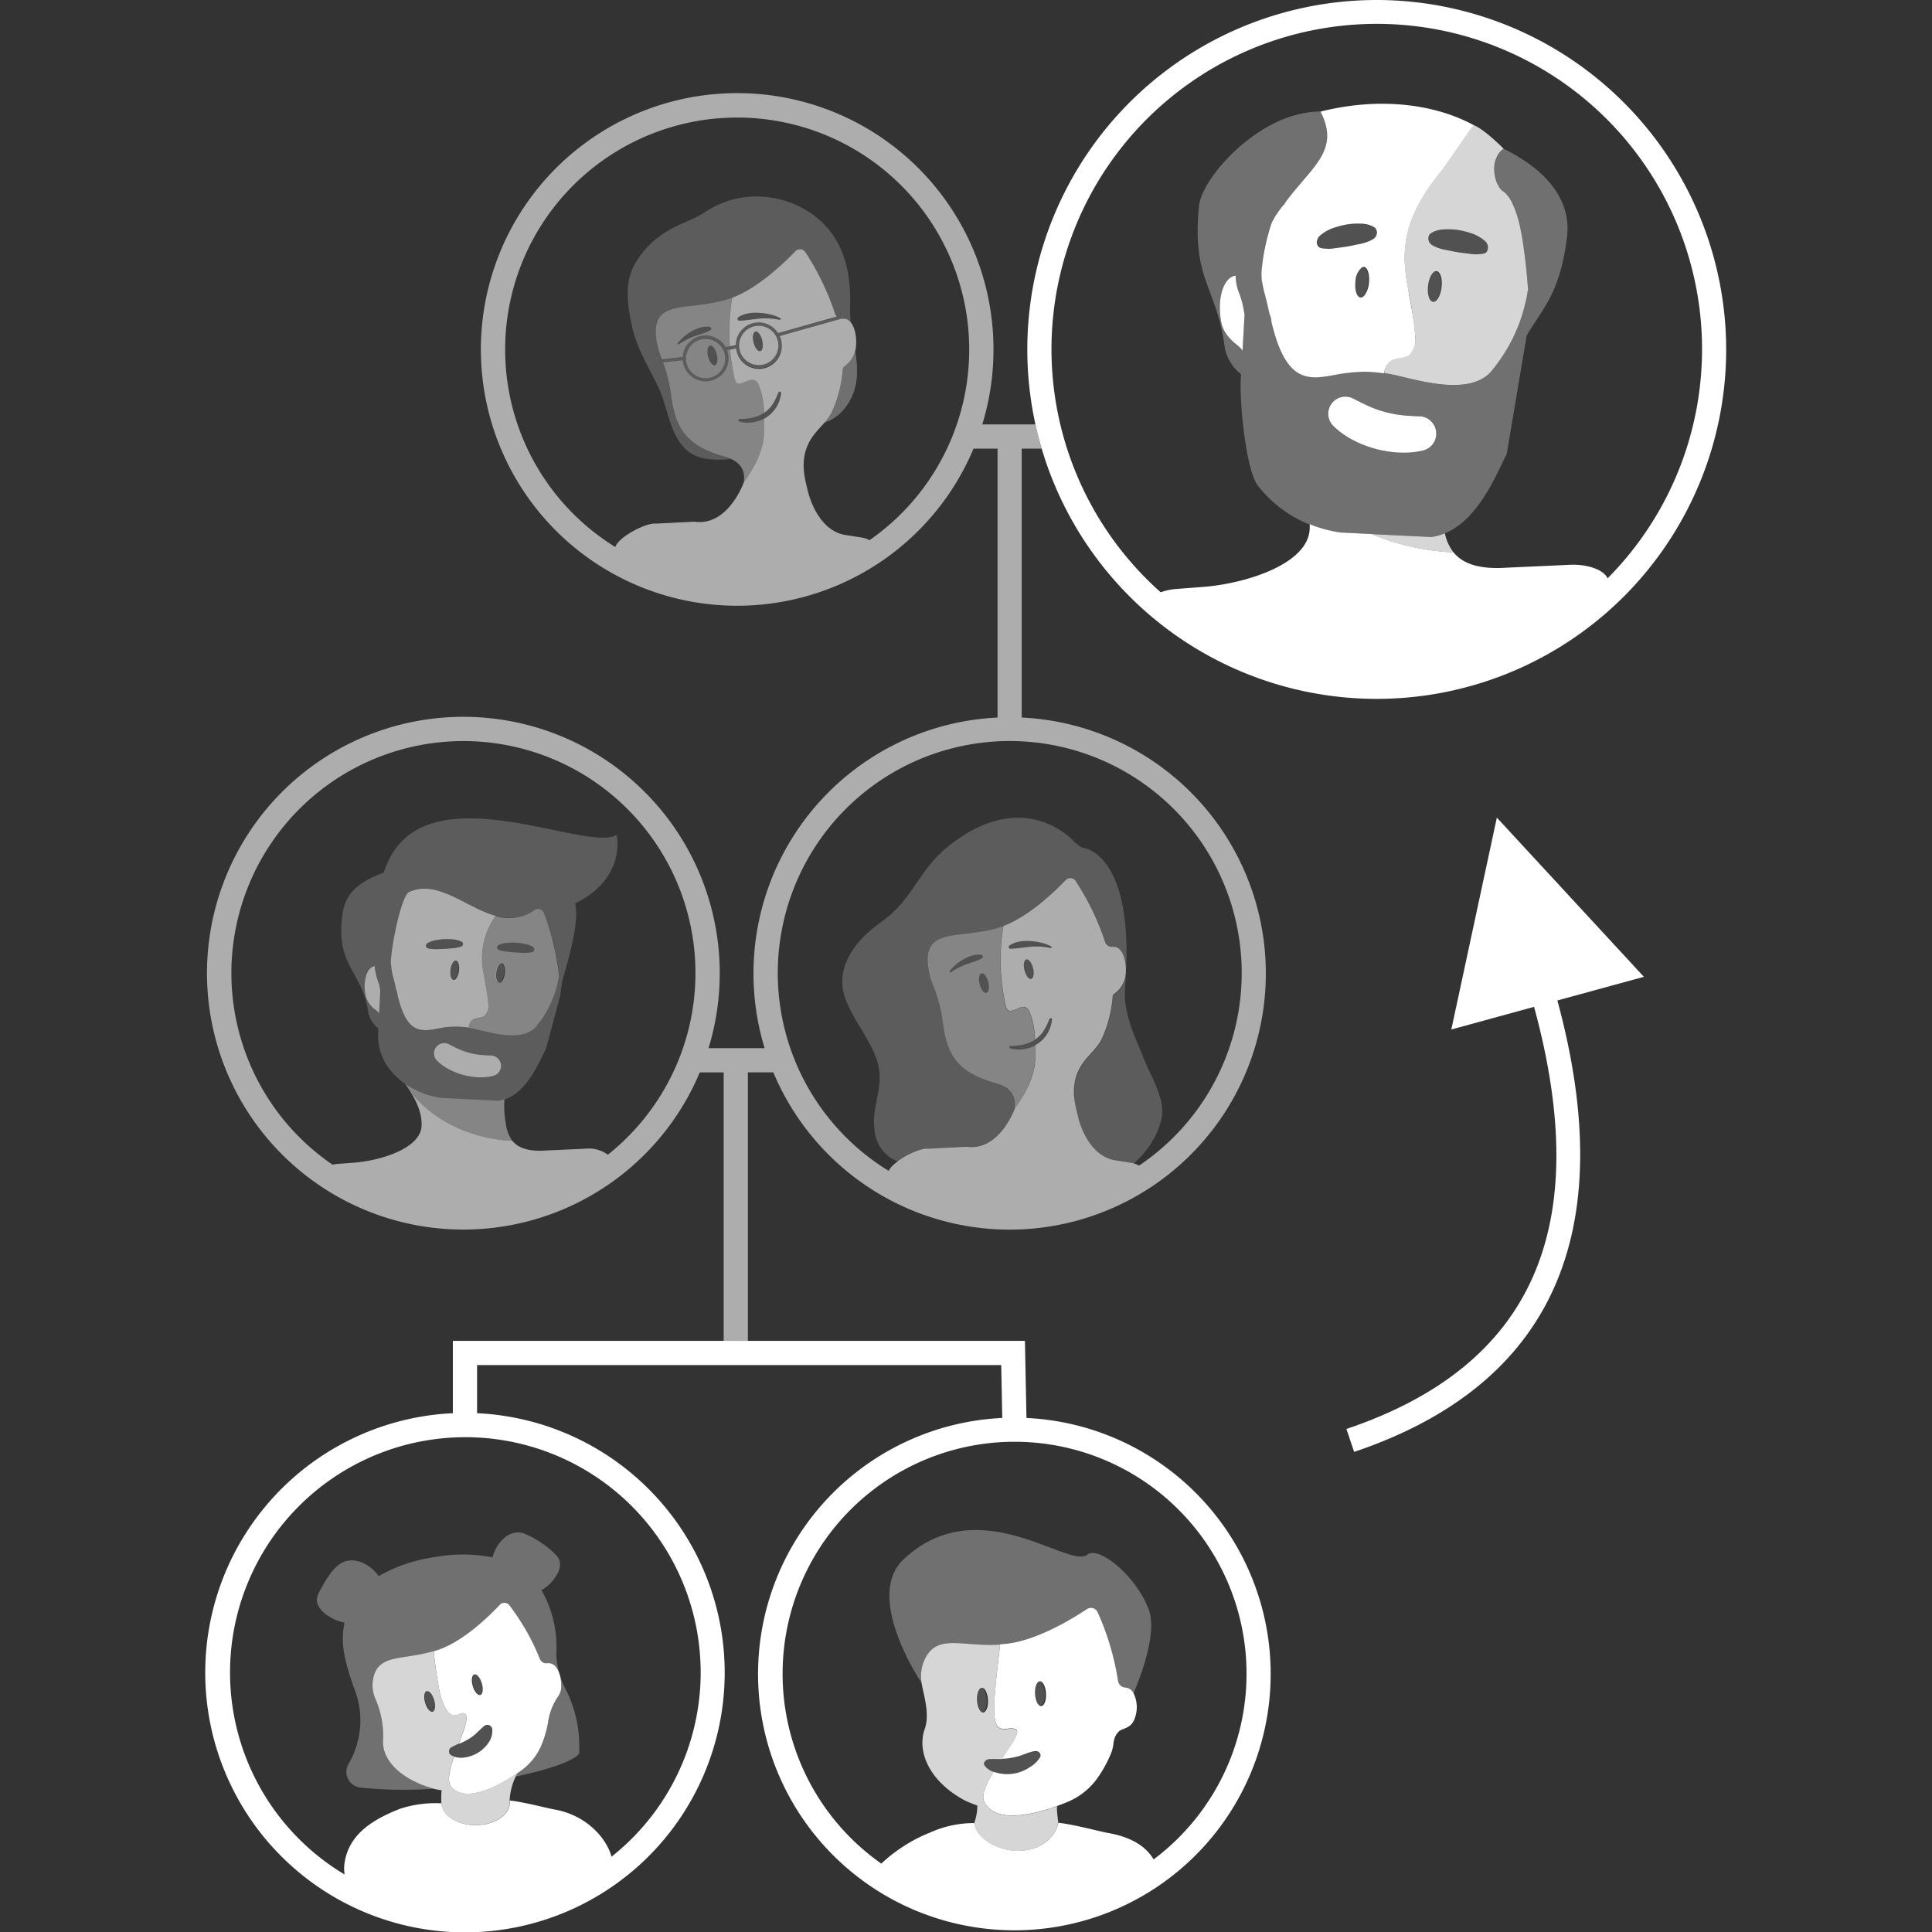 <svg viewBox="0 0 300 300" xmlns="http://www.w3.org/2000/svg"><rect x="0" y="0" width="300" height="300" fill="#333333" stroke="none"/><g fill="#fff"><path d="m 131.23 56.8 a 1.9 1.9 0 0 0 -.35 .38 19.48 19.48 0 0 1 -1.67 6.69 7.45 7.45 0 0 1 -1.18 1.75 6.34 6.34 0 0 0 2.81 -1.83 c 2.56 -2.91 2.45 -6.06 1.97 -9.3 a 4.49 4.49 0 0 1 -1.58 2.31 z" opacity=".3"/><path d="m 132.01 47.69 c .15 -5.66 -1.01 -10.94 -5.92 -14.47 a 15.08 15.08 0 0 0 -11.55 -2.42 14.84 14.84 0 0 0 -5.21 2.24 c -1.91 1.19 -4.13 1.8 -6.03 3.05 a 13.75 13.75 0 0 0 -5.05 5.55 c -1.31 2.86 -.72 6.22 -.08 9.17 .73 3.31 2.57 6.23 4.03 9.24 1.54 3.2 1.69 7.4 4.45 9.87 1.77 1.58 4.47 1.57 6.83 1.35 a 15.29 15.29 0 0 0 -2.07 -.68 c -5.38 -1.82 -6.66 -4.69 -7.26 -9.52 a 21.68 21.68 0 0 0 -1.21 -4.77 l -.18 .02 h -.03 a .26 .26 0 0 1 -.03 -.51 l .06 -.01 a 16.42 16.42 0 0 1 -.78 -2.58 c -1.25 -7.16 4.74 -4.73 11.19 -6.81 .17 -.05 .33 -.11 .5 -.17 4 -1.5 8.09 -5.43 9.8 -7.21 a 1.01 1.01 0 0 1 1.56 .13 40.84 40.84 0 0 1 4.62 9.59 1.09 1.09 0 0 0 .26 .41 l .67 -.19 a .26 .26 0 0 1 .14 .5 l -.11 .03 a 1.09 1.09 0 0 0 .28 .01 v .02 a 1.14 1.14 0 0 1 .36 .01 1.49 1.49 0 0 1 .86 .58 17.66 17.66 0 0 1 -.1 -2.43 z" opacity=".2"/><path d="m 106.03 55.44 a 3.54 3.54 0 0 1 6.63 -1.52 l .66 -.14 a 32.3 32.3 0 0 1 .36 -7.54 c -.17 .06 -.33 .12 -.5 .17 -6.45 2.08 -12.44 -.35 -11.19 6.81 a 16.42 16.42 0 0 0 .78 2.58 z m -.77 -2.18 a 7.47 7.47 0 0 1 2.18 -1.83 5.4 5.4 0 0 1 1.33 -.56 3.27 3.27 0 0 1 1.44 -.1 .28 .28 0 0 1 .23 .33 .28 .28 0 0 1 -.14 .19 h -.01 a 6.59 6.59 0 0 1 -1.24 .53 l -1.24 .41 a 9.91 9.91 0 0 0 -2.36 1.23 .15 .15 0 0 1 -.21 -.04 .15 .15 0 0 1 .02 -.16 z" opacity=".4"/><path d="m 118.26 65.19 l -.02 .01 c -.13 .05 -.26 .1 -.4 .15 -.13 .04 -.26 .08 -.39 .11 l -.08 .02 c -.13 .03 -.26 .06 -.38 .08 a 4.91 4.91 0 0 1 -2.19 -.11 .2 .2 0 0 1 .05 -.38 c .34 0 .68 -.03 1.01 -.05 a 8.69 8.69 0 0 0 .99 -.16 c .16 -.04 .32 -.08 .47 -.13 s .3 -.1 .44 -.16 l .02 -.01 a 4.98 4.98 0 0 0 .84 -.45 11.46 11.46 0 0 0 -.81 -4.29 1.36 1.36 0 0 0 -.79 -.86 1.53 1.53 0 0 0 -.86 .14 c -.36 .13 -1.22 .56 -1.6 .45 s -.5 -.7 -.57 -1.01 a 32.03 32.03 0 0 1 -.64 -4.25 l -.47 .1 a 3.55 3.55 0 1 1 -6.85 1.56 l -3.08 .34 a 21.68 21.68 0 0 1 1.21 4.77 c .6 4.83 1.88 7.7 7.26 9.52 1 .34 4.63 .8 4.07 4.31 .93 -1.31 3.22 -4.54 3.17 -8 -.01 -.63 0 -1.26 -.01 -1.89 -.12 .08 -.25 .14 -.39 .19 z" opacity=".4"/><path d="m 109.57 52.63 a 3.05 3.05 0 1 0 3.05 3.05 3.05 3.05 0 0 0 -3.05 -3.05 z m 1.43 4.08 c -.37 .09 -.84 -.51 -1.05 -1.35 s -.08 -1.6 .29 -1.69 .84 .51 1.05 1.35 .08 1.6 -.29 1.69 z" opacity=".4"/><path d="m 130.93 49.15 a .26 .26 0 0 0 -.32 -.18 l -9.79 2.75 a 3.55 3.55 0 0 0 -6.55 1.86 l -1.61 .35 a 3.54 3.54 0 0 0 -6.63 1.52 l -3.32 .37 a .26 .26 0 0 0 .03 .51 h .03 l 3.26 -.36 a 3.55 3.55 0 1 0 6.85 -1.56 l 1.42 -.31 a 3.55 3.55 0 1 0 6.76 -1.91 l 9.68 -2.72 a .26 .26 0 0 0 .19 -.32 z m -21.35 9.58 a 3.05 3.05 0 1 1 3.05 -3.05 3.05 3.05 0 0 1 -3.06 3.04 z m 8.25 -2.04 a 3.05 3.05 0 1 1 3.05 -3.05 3.05 3.05 0 0 1 -3.06 3.05 z" opacity=".2"/><path d="m 110.23 53.66 c -.37 .09 -.5 .85 -.29 1.69 s .68 1.45 1.05 1.35 .5 -.85 .29 -1.69 -.68 -1.44 -1.05 -1.35 z" opacity=".15"/><path d="m 117.3 51.47 c -.37 .09 -.5 .85 -.29 1.69 s .68 1.45 1.05 1.35 .5 -.85 .29 -1.69 -.68 -1.44 -1.05 -1.35 z" opacity=".15"/><path d="m 121.18 60.79 a .22 .22 0 0 0 -.28 .12 l -.01 .02 a 10.35 10.35 0 0 1 -.88 1.8 4.86 4.86 0 0 1 -1.35 1.37 5.25 5.25 0 0 1 -1.79 .76 8.69 8.69 0 0 1 -.99 .16 c -.33 .03 -.67 .05 -1.01 .05 a .2 .2 0 0 0 -.05 .38 4.91 4.91 0 0 0 2.19 .11 5.34 5.34 0 0 0 2.09 -.8 5.06 5.06 0 0 0 1.54 -1.64 5.55 5.55 0 0 0 .68 -2.09 .22 .22 0 0 0 -.14 -.24 z" opacity=".15"/><path d="m 114.8 49.78 a 13.41 13.41 0 0 0 1.57 -.14 c .51 -.06 1.03 -.13 1.55 -.18 a 9.96 9.96 0 0 1 3.13 .2 .15 .15 0 0 0 .1 -.27 6.44 6.44 0 0 0 -1.58 -.57 10.42 10.42 0 0 0 -1.67 -.24 6.69 6.69 0 0 0 -1.69 .08 3.95 3.95 0 0 0 -1.59 .62 .28 .28 0 0 0 .16 .51 z" opacity=".15"/><path d="m 110.3 51.3 a .28 .28 0 0 0 .14 -.19 .28 .28 0 0 0 -.23 -.33 3.27 3.27 0 0 0 -1.44 .1 5.4 5.4 0 0 0 -1.33 .56 7.45 7.45 0 0 0 -2.18 1.83 .15 .15 0 0 0 0 .18 .15 .15 0 0 0 .21 .04 9.91 9.91 0 0 1 2.36 -1.23 l 1.24 -.41 a 6.59 6.59 0 0 0 1.24 -.53 z" opacity=".15"/><path d="m 114.26 53.58 a 3.55 3.55 0 0 1 6.55 -1.86 l 9.12 -2.57 a 1.09 1.09 0 0 1 -.26 -.41 40.84 40.84 0 0 0 -4.62 -9.59 1.01 1.01 0 0 0 -1.56 -.13 c -1.71 1.78 -5.8 5.72 -9.8 7.21 a 32.3 32.3 0 0 0 -.36 7.54 z m .37 -4.3 a 3.95 3.95 0 0 1 1.59 -.62 6.69 6.69 0 0 1 1.69 -.08 10.4 10.4 0 0 1 1.67 .24 6.4 6.4 0 0 1 1.58 .58 .15 .15 0 0 1 -.1 .27 9.99 9.99 0 0 0 -3.13 -.2 c -.52 .05 -1.03 .12 -1.55 .18 a 13.41 13.41 0 0 1 -1.57 .14 h -.01 a .28 .28 0 0 1 -.16 -.51 z" opacity=".6"/><path d="m 117.82 50.59 a 3.05 3.05 0 1 0 3.05 3.05 3.05 3.05 0 0 0 -3.05 -3.05 z m .24 3.93 c -.37 .09 -.84 -.51 -1.05 -1.35 s -.08 -1.6 .29 -1.69 .84 .51 1.05 1.35 .08 1.6 -.29 1.69 z" opacity=".6"/><path d="m 255.26 151.68 l -22.83 -24.72 -7.07 32.9 12.85 -3.52 c 9.36 34.32 -.2 55.79 -29.14 65.55 l 1.2 3.56 c 30.78 -10.38 41.37 -33.95 31.56 -70.1 z"/><path d="m 233.51 23.11 c -2.33 1.57 -1.49 5.7 -.05 6.64 2.29 1.5 3.35 8.19 3.82 15.49 l -.06 -.1 a 25.46 25.46 0 0 1 -5.33 12.1 c -3.01 4.25 -10.52 2.13 -14.8 1.12 a 20.96 20.96 0 0 0 -8.91 -.34 c -2.81 .51 -5.35 1.18 -7.42 -.78 -1.72 -1.64 -2.66 -4.61 -3.32 -7.3 a 2.87 2.87 0 0 0 -.29 -1.23 c -.23 -.99 -.42 -1.89 -.62 -2.62 -.03 -.15 -.06 -.3 -.11 -.46 a 12.04 12.04 0 0 1 -.52 -2.82 26.02 26.02 0 0 1 1.39 -7.74 9.82 9.82 0 0 1 1.89 -3.1 c 4.15 -5.9 9.1 -8.39 5.85 -14.65 -9.49 0 -18.41 10.35 -18.84 14.58 -1.19 11.65 2.79 12.59 4 22.15 a 6.98 6.98 0 0 0 2.52 4.06 l -.05 .84 c -.18 3.22 .73 13.9 2.67 16.48 a 19.38 19.38 0 0 0 12.86 7.27 l 14.06 .69 c 6.8 -.93 10.06 -9.78 11.71 -12.87 l 3.1 -18.42 c 2.62 -4.42 5.2 -6.61 6.27 -15.36 .52 -4.21 -1.42 -9.47 -9.82 -13.63 z m -40.59 31.36 a 3.26 3.26 0 0 0 -.82 -.89 6.07 6.07 0 0 1 -2.47 -3.58 c -.67 -3.49 .24 -6.7 2.02 -7.17 a 1.43 1.43 0 0 1 .17 -.03 h .03 c -.07 1.6 .74 2.88 1.09 4.43 .11 .52 .2 1.06 .3 1.59 z m 28.05 15.47 a 12.82 12.82 0 0 1 -3.02 .34 q -.4 0 -.8 -.02 a 17.73 17.73 0 0 1 -3.59 -.58 17.51 17.51 0 0 1 -3.39 -1.32 12.58 12.58 0 0 1 -3.14 -2.24 2.66 2.66 0 0 1 3.11 -4.24 c .87 .45 1.7 .88 2.53 1.24 a 17.38 17.38 0 0 0 4.96 1.33 c .95 .11 1.9 .15 2.78 .18 a 2.69 2.69 0 0 1 2.61 2.77 2.7 2.7 0 0 1 -2.04 2.54 z" fill-rule="evenodd" opacity=".3"/><path d="m 222.26 83.39 l -9.23 -.45 a 37.04 37.04 0 0 0 12.68 2.84 7.15 7.15 0 0 1 -1.35 -2.97 8.48 8.48 0 0 1 -2.1 .58 z" opacity=".8"/><path d="m 189.99 51.11 a 5.53 5.53 0 0 0 .58 .96 q .17 .22 .35 .43 a 7.68 7.68 0 0 0 .78 .76 c .14 .11 .27 .22 .41 .33 a 3.48 3.48 0 0 1 .49 .44 3.13 3.13 0 0 1 .34 .44 l .31 -5.64 c -.1 -.54 -.18 -1.08 -.3 -1.59 a 14.3 14.3 0 0 0 -.51 -1.67 7.24 7.24 0 0 1 -.57 -2.77 h -.03 a 1.43 1.43 0 0 0 -.17 .03 1.89 1.89 0 0 0 -.63 .3 2.64 2.64 0 0 0 -.54 .53 3.63 3.63 0 0 0 -.23 .34 5.25 5.25 0 0 0 -.54 1.28 q -.07 .24 -.12 .5 a 8.96 8.96 0 0 0 -.16 1.1 11.76 11.76 0 0 0 .18 3.12 4.74 4.74 0 0 0 .36 1.11 z"/><path d="m 213.78 0 a 54.26 54.26 0 1 0 54.26 54.26 54.32 54.32 0 0 0 -54.26 -54.26 z m 35.85 89.81 c -.83 -1.71 -4.01 -2.25 -6.02 -2.1 l -9.7 .44 c -4.58 .31 -6.93 -.81 -8.2 -2.38 a 37.04 37.04 0 0 1 -12.68 -2.84 l -4.84 -.24 a 20.27 20.27 0 0 1 -4.82 -1.29 c .01 .23 .01 .47 0 .7 -.21 5.52 -9.97 8.51 -16.46 9.03 l -4.19 .32 a 9.24 9.24 0 0 0 -2.49 .52 50.51 50.51 0 1 1 69.4 -2.17 z"/><ellipse cx="211.52" cy="43.81" opacity=".15" rx="2.4" ry="1.06" transform="matrix(.114 -.993 .993 .114 143.79 248.93)"/><ellipse cx="222.79" cy="44.49" opacity=".15" rx="2.4" ry="1.06" transform="matrix(.114 -.993 .993 .114 153.1 260.72)"/><path d="m 237.2 44.02 c -.01 -.07 -.01 -.15 -.02 -.22 -.03 -.37 -.06 -.73 -.09 -1.1 l -.03 -.31 c -.03 -.34 -.06 -.68 -.1 -1.02 -.01 -.12 -.03 -.24 -.04 -.36 -.04 -.32 -.07 -.64 -.11 -.96 -.02 -.13 -.03 -.25 -.05 -.38 -.04 -.3 -.08 -.61 -.12 -.91 -.02 -.12 -.04 -.24 -.05 -.36 -.04 -.3 -.09 -.59 -.13 -.88 v -.01 c -.1 -.59 -.2 -1.16 -.31 -1.71 -.04 -.18 -.07 -.37 -.11 -.54 s -.08 -.35 -.12 -.52 -.09 -.37 -.14 -.55 c -.04 -.16 -.09 -.31 -.13 -.46 -.05 -.18 -.1 -.35 -.16 -.52 -.05 -.14 -.09 -.28 -.14 -.41 q -.09 -.25 -.18 -.48 c -.05 -.12 -.1 -.24 -.15 -.36 -.06 -.15 -.13 -.29 -.2 -.43 -.05 -.1 -.1 -.21 -.15 -.3 -.07 -.13 -.15 -.26 -.22 -.38 -.05 -.08 -.1 -.17 -.16 -.24 a 4.28 4.28 0 0 0 -.27 -.34 c -.05 -.05 -.09 -.12 -.14 -.16 a 2.77 2.77 0 0 0 -.44 -.37 2.09 2.09 0 0 1 -.51 -.49 4.82 4.82 0 0 1 -.83 -2.1 5.63 5.63 0 0 1 -.07 -1.01 4.03 4.03 0 0 1 .73 -2.35 2.98 2.98 0 0 1 .33 -.37 3.04 3.04 0 0 1 .4 -.32 s -2.98 -3.04 -4.68 -3.68 c -1.22 1.67 -4.6 6.62 -5.11 7.25 -6.35 7.79 -6.03 12.93 -5.08 18.09 a 63.7 63.7 0 0 1 1.12 7.36 3.24 3.24 0 0 1 -.94 2.95 c -.87 .61 -2.15 .36 -2.98 1.02 a 2.95 2.95 0 0 0 -.82 1.54 c -.03 .09 -.04 .2 -.07 .29 .7 .11 1.41 .25 2.17 .43 4.28 1.01 11.79 3.13 14.8 -1.12 a 25.46 25.46 0 0 0 5.33 -12.1 l .06 .1 q -.04 -.6 -.09 -1.21 z m -13.36 .59 c -.15 1.31 -.74 2.33 -1.33 2.26 -.29 -.03 -.52 -.33 -.66 -.78 a 4.35 4.35 0 0 1 -.11 -1.72 c .15 -1.32 .75 -2.33 1.33 -2.26 .51 .06 .84 .92 .81 2.02 -.01 .15 -.02 .31 -.04 .48 z m 7.1 -5.66 a .7 .7 0 0 1 -.45 .4 h -.01 a 5.96 5.96 0 0 1 -2.08 .09 c -.68 -.1 -1.35 -.16 -2.02 -.27 s -1.35 -.27 -2.03 -.39 a 6.29 6.29 0 0 1 -1.02 -.28 4.66 4.66 0 0 1 -1.06 -.51 l -.01 -.01 a 1.2 1.2 0 0 1 -.41 -1.3 .78 .78 0 0 1 .28 -.41 3.22 3.22 0 0 1 1.03 -.48 4.48 4.48 0 0 1 1.07 -.17 11.3 11.3 0 0 1 2.17 .09 13.37 13.37 0 0 1 2.17 .55 6.03 6.03 0 0 1 2.1 1.24 1.32 1.32 0 0 1 .27 1.45 z" opacity=".8"/><path d="m 218.64 44.77 c -.95 -5.16 -1.27 -10.3 5.08 -18.09 .52 -.63 3.89 -5.58 5.11 -7.25 -5.66 -3.09 -14.18 -4.51 -23.79 -2.1 3.16 6.1 -1.48 8.63 -5.56 14.24 h .05 c -.11 .13 -.23 .26 -.34 .39 q -.32 .39 -.61 .78 c -.01 .02 -.03 .04 -.04 .06 -.05 .07 -.1 .14 -.14 .21 -.12 .17 -.24 .34 -.35 .51 -.05 .08 -.09 .16 -.14 .25 s -.08 .15 -.13 .23 c -.05 .1 -.12 .2 -.17 .3 a 5.97 5.97 0 0 0 -.3 .75 c 0 .01 -.01 .02 -.01 .03 -.14 .44 -.26 .87 -.38 1.29 l -.05 .18 c -.11 .39 -.2 .78 -.28 1.14 -.02 .07 -.03 .14 -.05 .21 -.08 .36 -.15 .71 -.22 1.05 -.01 .05 -.02 .1 -.03 .15 -.06 .34 -.12 .67 -.16 .98 v .01 c -.03 .2 -.06 .39 -.08 .57 -.01 .07 -.02 .13 -.02 .2 -.01 .11 -.03 .23 -.04 .33 -.01 .07 -.01 .13 -.02 .2 -.01 .09 -.02 .18 -.03 .26 -.01 .06 -.01 .12 -.02 .18 -.01 .08 -.01 .15 -.02 .22 0 .05 -.01 .1 -.01 .14 0 .06 -.01 .12 -.01 .18 v .11 .13 .07 .09 .03 c 0 .03 .01 .04 .01 .03 v .04 .04 .09 .07 c 0 .04 .01 .08 .01 .13 0 .03 .01 .07 .01 .11 .01 .05 .01 .11 .02 .18 .01 .04 .01 .09 .02 .14 .01 .07 .02 .15 .04 .23 .01 .05 .02 .1 .03 .16 .02 .1 .04 .2 .06 .31 .01 .05 .02 .1 .03 .15 .04 .17 .08 .35 .12 .54 s .11 .42 .17 .65 c .04 .13 .06 .25 .09 .37 .01 .03 .01 .06 .02 .08 .2 .73 .39 1.63 .62 2.62 a 3.41 3.41 0 0 1 .22 .63 c 0 .01 0 .02 .01 .03 a 2.43 2.43 0 0 1 .06 .56 c .66 2.69 1.59 5.67 3.32 7.31 2.07 1.96 4.61 1.3 7.42 .78 .4 -.06 .78 -.11 1.16 -.15 .11 -.01 .22 -.02 .33 -.04 .27 -.03 .54 -.05 .8 -.07 .1 -.01 .21 -.02 .31 -.02 .34 -.02 .68 -.04 1 -.04 h .05 c .31 0 .61 0 .91 .02 .1 0 .2 .01 .3 .02 .22 .01 .45 .03 .67 .05 .1 .01 .2 .02 .3 .03 .3 .03 .6 .07 .9 .12 h .01 c .02 -.1 .04 -.2 .07 -.29 a 2.95 2.95 0 0 1 .85 -1.53 c .83 -.67 2.11 -.42 2.98 -1.02 a 3.24 3.24 0 0 0 .94 -2.95 c -.14 -2.53 -.7 -4.96 -1.1 -7.41 z m -6.07 -.83 a 4 4 0 0 1 -.61 1.81 1.49 1.49 0 0 1 -.28 .31 .6 .6 0 0 1 -.43 .14 c -.58 -.07 -.93 -1.19 -.78 -2.5 a 2.9 2.9 0 0 1 1.03 -2.19 .55 .55 0 0 1 .29 -.07 c .26 .03 .47 .28 .61 .66 a 2.82 2.82 0 0 1 .14 .54 4.82 4.82 0 0 1 .03 1.29 z m 1.11 -7.31 a 1.03 1.03 0 0 1 -.35 .42 l -.01 .01 a 4.87 4.87 0 0 1 -1.07 .52 6.49 6.49 0 0 1 -1.04 .29 c -.68 .13 -1.37 .3 -2.04 .41 s -1.36 .19 -2.04 .29 a 6.01 6.01 0 0 1 -2.09 -.07 h -.01 a .94 .94 0 0 1 -.5 -1.2 1.29 1.29 0 0 1 .37 -.65 6.29 6.29 0 0 1 2.13 -1.25 14 14 0 0 1 2.19 -.56 11.46 11.46 0 0 1 2.18 -.11 4.42 4.42 0 0 1 1.07 .16 3.13 3.13 0 0 1 1.03 .47 1.06 1.06 0 0 1 .18 1.26 z"/><path d="m 222.13 36.27 a 3.19 3.19 0 0 1 1.03 -.48 4.38 4.38 0 0 1 1.07 -.17 11.3 11.3 0 0 1 2.17 .09 13.37 13.37 0 0 1 2.17 .55 6.03 6.03 0 0 1 2.1 1.24 1.33 1.33 0 0 1 .28 1.46 .7 .7 0 0 1 -.45 .4 h -.01 a 5.96 5.96 0 0 1 -2.08 .09 c -.68 -.1 -1.35 -.16 -2.02 -.27 s -1.35 -.27 -2.03 -.39 a 6.29 6.29 0 0 1 -1.02 -.28 4.66 4.66 0 0 1 -1.06 -.51 l -.01 -.01 a 1.2 1.2 0 0 1 -.41 -1.3 .78 .78 0 0 1 .27 -.42 z" opacity=".15"/><path d="m 213.32 37.05 a 4.87 4.87 0 0 1 -1.07 .52 6.49 6.49 0 0 1 -1.04 .29 c -.68 .13 -1.37 .3 -2.04 .41 s -1.36 .19 -2.04 .29 a 6.01 6.01 0 0 1 -2.09 -.07 h -.01 a .94 .94 0 0 1 -.5 -1.2 1.29 1.29 0 0 1 .37 -.65 6.31 6.31 0 0 1 2.13 -1.25 14 14 0 0 1 2.19 -.56 11.46 11.46 0 0 1 2.18 -.11 4.42 4.42 0 0 1 1.07 .16 3.13 3.13 0 0 1 1.03 .47 1.06 1.06 0 0 1 .18 1.28 1.03 1.03 0 0 1 -.35 .42 z" opacity=".15"/><path d="m 222.28 65.48 a 2.67 2.67 0 0 0 -1.87 -.84 c -.88 -.03 -1.83 -.07 -2.78 -.18 a 17.38 17.38 0 0 1 -4.96 -1.33 c -.83 -.37 -1.66 -.79 -2.53 -1.24 a 2.66 2.66 0 0 0 -3.11 4.24 12.58 12.58 0 0 0 3.14 2.24 17.51 17.51 0 0 0 3.39 1.32 17.73 17.73 0 0 0 3.59 .58 q .4 .02 .8 .02 a 12.82 12.82 0 0 0 3.02 -.34 2.69 2.69 0 0 0 1.31 -4.47 z"/><path d="m 153.66 273.12 h .12 c .69 -.02 1.22 .01 1.76 .01 h .04 a 7.68 7.68 0 0 0 1.56 -.16 9.69 9.69 0 0 0 1.6 -.43 c .26 -.1 .53 -.2 .81 -.3 .14 -.05 .28 -.1 .44 -.14 a 4.8 4.8 0 0 1 .49 -.13 l .18 -.03 a .82 .82 0 0 1 .35 .02 .67 .67 0 0 1 .51 .89 4.6 4.6 0 0 1 -1.61 1.57 6.5 6.5 0 0 1 -2.32 .98 6.26 6.26 0 0 1 -2.57 -.03 5.27 5.27 0 0 1 -.77 -.24 2.73 2.73 0 0 1 -1.47 -1.09 c -.18 -.46 .39 -.91 .88 -.92 z" opacity=".15"/><ellipse cx="152.55" cy="264.02" opacity=".15" rx=".85" ry="1.93" transform="matrix(.998 -.056 .056 .998 -14.67 9.04)"/><ellipse cx="161.58" cy="263" opacity=".15" rx=".85" ry="1.93" transform="matrix(.998 -.056 .056 .998 -14.59 9.54)"/><path d="m 164.16 280.46 l -.16 .06 c -.08 .03 -.16 .06 -.24 .09 -.05 .02 -.34 .11 -.43 .14 -.06 .02 -.56 .18 -.62 .2 l -.29 .09 -.48 .14 c -.06 .02 -.39 .11 -.49 .13 l -.2 .05 -.3 .07 -.2 .05 c -.1 .02 -.2 .05 -.31 .07 l -.21 .04 -.31 .06 -.21 .04 -.31 .05 -.22 .03 c -.1 .02 -.2 .03 -.3 .04 -.07 .01 -.14 .02 -.22 .03 -.1 .01 -.2 .02 -.3 .03 -.07 .01 -.14 .01 -.22 .02 -.1 .01 -.2 .01 -.29 .02 l -.22 .01 c -.1 0 -.2 .01 -.31 .01 q -.12 0 -.23 0 c -.1 0 -.15 -.01 -.25 -.01 l -.21 -.01 c -.09 -.01 -.18 -.02 -.27 -.02 -.07 -.01 -.14 -.01 -.21 -.02 -.09 -.01 -.17 -.03 -.26 -.04 -.07 -.01 -.13 -.02 -.2 -.04 -.09 -.02 -.17 -.04 -.25 -.06 -.07 -.02 -.13 -.03 -.19 -.05 -.08 -.02 -.16 -.05 -.24 -.07 -.06 -.02 -.12 -.04 -.18 -.06 -.08 -.03 -.15 -.06 -.23 -.09 -.06 -.03 -.12 -.05 -.17 -.08 -.07 -.04 -.14 -.08 -.21 -.12 -.05 -.03 -.11 -.06 -.16 -.09 -.07 -.04 -.13 -.09 -.2 -.14 -.05 -.04 -.1 -.07 -.14 -.1 -.07 -.05 -.13 -.11 -.19 -.17 -.04 -.04 -.08 -.07 -.12 -.11 -.07 -.07 -.13 -.14 -.19 -.22 -.03 -.04 -.06 -.07 -.09 -.11 a 3.41 3.41 0 0 1 -.24 -.37 c -.6 -1.07 .22 -2.89 1.4 -4.81 a 2.72 2.72 0 0 1 -1.47 -1.09 c -.19 -.45 .38 -.9 .87 -.91 h .12 c .69 -.02 1.22 .01 1.76 .01 h .03 l .32 -.51 c 1.81 -2.69 2.85 -4.14 1.22 -4.21 -1.34 -.06 -3.09 1.23 -2.72 -4.52 .02 -.26 .04 -.53 .06 -.8 .17 -2.19 .47 -4.82 .74 -7.1 .02 -.2 .05 -.41 .07 -.62 v -.01 c -5.78 .36 -9.58 -1.68 -11.57 2.02 a 6.21 6.21 0 0 0 -.62 3.91 c .29 1.81 1.33 4.79 .49 7.17 -1.23 3.5 .68 8.09 6.15 11.05 .4 .22 1.56 .68 2.02 .84 a 8.04 8.04 0 0 1 -.49 2.73 v .05 c .01 .07 .02 .14 .03 .2 .36 2.07 3.57 4.05 6.71 4.05 3.36 0 5.55 -1.83 6.21 -3.96 .06 -.2 .11 -.39 .11 -.39 -.21 -1.81 -.28 -2.43 -.13 -2.59 m -12.5 -16.6 c 0 -.07 0 -.14 0 -.21 a 3.17 3.17 0 0 1 .18 -.97 c .13 -.36 .33 -.58 .57 -.6 a .66 .66 0 0 1 .54 .37 c .03 .05 .06 .1 .09 .16 a 2.59 2.59 0 0 1 .12 .27 3.84 3.84 0 0 1 .21 1.07 4.2 4.2 0 0 1 -.02 .67 1.84 1.84 0 0 1 -.48 1.2 .44 .44 0 0 1 -.25 .1 .54 .54 0 0 1 -.42 -.21 2.41 2.41 0 0 1 -.48 -1.16 4.21 4.21 0 0 1 -.06 -.51 c 0 -.06 0 -.12 -.01 -.18 z" opacity=".8"/><path d="m 175.19 262.22 a 1.3 1.3 0 0 0 -.38 -.08 v -.02 h -.03 a 1.22 1.22 0 0 1 -1.17 -1 41.51 41.51 0 0 0 -3.19 -10.73 1.15 1.15 0 0 0 -1.66 -.46 c -2.27 1.52 -7.79 4.89 -12.53 5.39 -.32 .03 -.63 .06 -.94 .08 -5.78 .36 -9.58 -1.68 -11.57 2.02 a 6.21 6.21 0 0 0 -.61 3.91 s -9.05 -13.32 -2.8 -19.2 c 11.61 -10.93 25.71 1.58 28.51 -.71 1.8 -1.47 7.65 3.35 9.55 8.49 1.25 3.37 -.8 9.34 -2.37 13.07 a 1.65 1.65 0 0 0 -.81 -.76 z" opacity=".3"/><path d="m 154.29 275.12 c -1.18 1.93 -2 3.75 -1.4 4.81 a 3.57 3.57 0 0 0 .24 .37 c .03 .04 .06 .07 .09 .11 .06 .08 .12 .15 .19 .22 .04 .04 .08 .07 .12 .11 .06 .06 .12 .12 .19 .17 .05 .04 .1 .07 .14 .1 .07 .05 .13 .1 .2 .14 .05 .03 .1 .06 .16 .09 l .21 .12 c .06 .03 .12 .05 .17 .08 .08 .03 .15 .07 .23 .09 l .18 .06 c .08 .03 .16 .05 .24 .07 .06 .02 .13 .03 .19 .05 .08 .02 .17 .04 .25 .06 .07 .01 .13 .02 .2 .04 .09 .01 .17 .03 .26 .04 .07 .01 .14 .02 .21 .02 .09 .01 .18 .02 .27 .02 l .21 .01 c .09 0 .14 .01 .24 .01 q .11 0 .23 0 c .1 0 .22 0 .31 -.01 l .22 -.01 c .1 0 .2 -.01 .29 -.02 l .22 -.02 .3 -.03 c .07 -.01 .14 -.02 .22 -.03 .1 -.01 .2 -.03 .3 -.04 l .22 -.03 .31 -.05 .21 -.04 c .1 -.02 .21 -.04 .31 -.06 l .21 -.04 c .1 -.02 .2 -.04 .31 -.07 l .2 -.05 .3 -.07 .2 -.05 .3 -.08 .19 -.05 .3 -.09 .18 -.05 c .1 -.03 .19 -.06 .29 -.09 l .18 -.05 c .1 -.03 .19 -.06 .28 -.09 .06 -.02 .11 -.04 .17 -.06 .09 -.03 .18 -.06 .26 -.09 .05 -.02 .11 -.04 .16 -.06 .08 -.03 .16 -.06 .24 -.09 l .16 -.06 c .07 -.03 .14 -.05 .21 -.08 l .16 -.06 .16 -.06 c .14 -.05 .27 -.1 .4 -.15 l .4 -.16 c .17 -.07 .32 -.13 .44 -.18 a 10.73 10.73 0 0 0 4.33 -3.42 18.8 18.8 0 0 0 2.3 -4.14 c .57 -1.42 .11 -2.28 1.23 -3.36 .42 -.4 1.73 -.43 2.28 -1.65 a 4.94 4.94 0 0 0 -.05 -4.26 1.65 1.65 0 0 0 -.81 -.76 1.3 1.3 0 0 0 -.38 -.08 v -.02 h -.03 a 1.22 1.22 0 0 1 -1.17 -1 41.51 41.51 0 0 0 -3.19 -10.73 1.15 1.15 0 0 0 -1.66 -.46 c -2.27 1.52 -7.79 4.89 -12.53 5.39 -.32 .03 -.63 .06 -.94 .08 v .01 l -.07 .62 c -.27 2.29 -.58 4.91 -.75 7.1 -.02 .27 -.04 .54 -.06 .8 -.37 5.76 1.37 4.46 2.72 4.52 1.63 .07 .59 1.52 -1.22 4.21 -.03 .05 -.06 .1 -.1 .15 l -.23 .36 a 7.68 7.68 0 0 0 1.56 -.16 9.69 9.69 0 0 0 1.6 -.43 c .26 -.1 .53 -.2 .81 -.3 .14 -.05 .28 -.1 .44 -.14 a 4.8 4.8 0 0 1 .49 -.13 l .18 -.03 a .82 .82 0 0 1 .35 .02 .67 .67 0 0 1 .51 .89 4.6 4.6 0 0 1 -1.6 1.57 6.5 6.5 0 0 1 -2.32 .98 6.26 6.26 0 0 1 -2.57 -.03 5.27 5.27 0 0 1 -.75 -.22 z m 7.39 -10.2 c -.47 .03 -.9 -.81 -.96 -1.88 s .27 -1.95 .74 -1.97 .9 .81 .96 1.88 -.27 1.94 -.74 1.97 z"/><path d="m 87.96 262.53 a 13.29 13.29 0 0 1 -1.02 -2.38 6.26 6.26 0 0 1 .16 2.17 3.01 3.01 0 0 1 -.53 1.22 9.36 9.36 0 0 0 -1.45 3.67 16.22 16.22 0 0 1 -1.13 3.93 9.36 9.36 0 0 1 -3.62 4.18 c -.03 .05 -.13 .25 -.27 .54 9.25 -1.98 9.83 -3.58 9.83 -3.58 a 19.83 19.83 0 0 0 -1.97 -9.75 z" opacity=".3"/><path d="m 59.51 270.03 a 14.51 14.51 0 0 0 -1.24 -6.29 5.36 5.36 0 0 1 -.24 -3.41 c 1 -3.68 4.93 -2.4 10.1 -4.19 3.89 -1.35 7.87 -5.25 9.49 -6.96 a .99 .99 0 0 1 1.48 .06 35.82 35.82 0 0 1 4.77 8.4 1.06 1.06 0 0 0 1.18 .61 h .02 v .02 a 1.16 1.16 0 0 1 .34 0 c .64 .1 1.16 .71 1.45 1.6 a 11.67 11.67 0 0 1 -.44 -2.42 c -.02 -.29 -.03 -.59 -.03 -.88 a 17.72 17.72 0 0 0 -2.31 -9.65 c 1.91 -1.09 3.97 -3.89 2.22 -5.5 a 14.81 14.81 0 0 0 -5.06 -3.35 c -2.32 -.68 -4.29 1.73 -4.76 3.76 a 24.38 24.38 0 0 0 -8.92 -.06 v -.01 c -.07 .01 -.13 .03 -.2 .04 l -.2 .03 v .01 a 23.88 23.88 0 0 0 -8.36 2.91 c -1.18 -1.76 -3.77 -3.22 -5.84 -2.01 -1.43 .84 -2.59 2.92 -3.54 4.77 -1.06 2.08 1.89 4.05 4.08 4.46 -.59 2.91 -.25 5.28 1.5 10.22 a 13.32 13.32 0 0 1 -.91 11.76 2.46 2.46 0 0 0 2.04 3.64 65.33 65.33 0 0 0 11.22 .16 c -5.15 -1.42 -8.19 -4.55 -7.84 -7.72 z" opacity=".3"/><path d="m 159.39 220.18 l -.24 -11.97 h -88.83 v 11.23 a 40.33 40.33 0 1 0 3.76 0 v -7.47 h 81.39 l .16 8.21 a 39.8 39.8 0 1 0 3.76 0 z m -50.59 39.52 a 36.49 36.49 0 0 1 -13.85 28.61 c -.63 -2.54 -3.59 -6.41 -8.88 -7.34 -1.14 -.2 -4.75 -1.16 -6.92 -1.39 a .21 .21 0 0 0 0 .03 2.47 2.47 0 0 1 .02 .27 c 0 1.95 -2.38 3.53 -5.31 3.53 -2.86 0 -5.2 -1.51 -5.31 -3.39 a 17.7 17.7 0 0 0 -6.5 .87 c -3.96 1.57 -7.9 3.82 -8.56 8.46 a 5.92 5.92 0 0 0 .02 1.72 36.54 36.54 0 1 1 55.29 -31.37 z m 70.34 29.03 c -1.11 -1.83 -3.13 -3.42 -7.14 -4.12 -1.3 -.23 -5.17 -1.3 -7.65 -1.57 0 .01 -.05 .19 -.11 .39 -.66 2.13 -2.85 3.96 -6.21 3.96 -3.15 0 -6.35 -1.98 -6.71 -4.05 a 2.03 2.03 0 0 1 -.03 -.2 c 0 -.01 -.01 -.03 -.01 -.04 v -.01 a 16.41 16.41 0 0 0 -6.75 1.42 24.3 24.3 0 0 0 -7.68 4.87 36.02 36.02 0 1 1 42.28 -.65 z"/><path d="m 85.4 258.27 a 1.16 1.16 0 0 0 -.34 0 v -.02 h -.02 a 1.06 1.06 0 0 1 -1.18 -.61 35.82 35.82 0 0 0 -4.77 -8.4 .99 .99 0 0 0 -1.48 -.06 c -1.61 1.72 -5.59 5.62 -9.48 6.97 -.26 .09 -.52 .17 -.77 .25 a 63.06 63.06 0 0 0 .95 6.53 c 1.27 4.81 2.83 3.13 3.4 3.08 1.4 -.12 .52 2.17 -.48 4.78 l .38 -.15 a 8.45 8.45 0 0 0 1.27 -.67 6.55 6.55 0 0 0 1.1 -.84 c .34 -.32 .66 -.64 1.11 -1.04 l .08 -.07 a .77 .77 0 0 1 1.27 .49 3.24 3.24 0 0 1 -.6 2.12 5.43 5.43 0 0 1 -1.6 1.52 5.61 5.61 0 0 1 -2.04 .74 3.58 3.58 0 0 1 -1.08 .02 3.46 3.46 0 0 1 -.54 -.12 l -.07 -.03 c -.7 2.02 -1.16 3.92 -.39 4.76 2.75 3 9.4 -1.56 10.92 -2.67 a 9.26 9.26 0 0 0 2.97 -3.72 16.22 16.22 0 0 0 1.13 -3.93 9.36 9.36 0 0 1 1.45 -3.67 3.01 3.01 0 0 0 .53 -1.22 c .18 -2.06 -.58 -3.87 -1.72 -4.04 z m -10.82 4.92 c -.39 .11 -.91 -.51 -1.17 -1.39 s -.15 -1.69 .24 -1.8 .91 .51 1.17 1.39 .16 1.69 -.23 1.8 z"/><path d="m 81.17 274.74 c -1.17 .87 -8.21 5.88 -11.06 2.77 -.77 -.84 -.32 -2.74 .39 -4.76 a 2.44 2.44 0 0 1 -.45 -.21 .7 .7 0 0 1 -.02 -1.18 l .13 -.08 a 4.02 4.02 0 0 1 .39 -.2 c .13 -.06 .25 -.11 .36 -.17 s .21 -.09 .31 -.14 c 1 -2.61 1.88 -4.9 .48 -4.78 -.57 .05 -2.13 1.73 -3.4 -3.08 a 63.06 63.06 0 0 1 -.95 -6.53 c -4.79 1.42 -8.38 .45 -9.33 3.94 a 5.36 5.36 0 0 0 .24 3.41 14.51 14.51 0 0 1 1.24 6.29 c -.35 3.18 2.7 6.32 7.88 7.74 a 7.95 7.95 0 0 0 1.19 .23 14.08 14.08 0 0 0 -.04 1.87 v .01 .13 c .11 1.89 2.44 3.4 5.31 3.4 2.93 0 5.31 -1.58 5.31 -3.53 a 2.25 2.25 0 0 0 -.02 -.27 9.87 9.87 0 0 1 1.23 -4.29 9.72 9.72 0 0 0 .81 -.57 z m -13.98 -8.95 c -.39 .11 -.91 -.51 -1.17 -1.39 s -.15 -1.69 .24 -1.8 .91 .51 1.17 1.39 .15 1.69 -.24 1.8 z" opacity=".8"/><ellipse cx="66.73" cy="264.19" opacity=".15" rx=".73" ry="1.66" transform="matrix(.96 -.28 .28 .96 -71.23 29.21)"/><ellipse cx="74.12" cy="261.59" opacity=".15" rx=".73" ry="1.66" transform="matrix(.96 -.28 .28 .96 -70.21 31.17)"/><path d="m 70.16 271.29 a 4.02 4.02 0 0 1 .39 -.2 c .13 -.06 .25 -.11 .36 -.17 .24 -.11 .47 -.2 .69 -.29 a 8.45 8.45 0 0 0 1.27 -.67 6.55 6.55 0 0 0 1.1 -.84 c .34 -.32 .66 -.64 1.11 -1.04 l .08 -.07 a .77 .77 0 0 1 1.27 .49 3.24 3.24 0 0 1 -.6 2.12 5.43 5.43 0 0 1 -1.6 1.52 5.61 5.61 0 0 1 -2.04 .74 3.58 3.58 0 0 1 -1.08 .02 3.46 3.46 0 0 1 -.54 -.12 2.64 2.64 0 0 1 -.51 -.24 .7 .7 0 0 1 -.02 -1.18 z" opacity=".15"/><path d="m 177.7 164.59 c -1.44 -3.61 -3.33 -7.22 -3 -11.23 1.71 -21.31 -6.68 -21.74 -6.68 -21.74 a 9.91 9.91 0 0 1 -1.18 -.88 s -7.56 -8.82 -19.45 .56 c -4.82 3.8 -5.57 8.34 -10.51 11.83 s -7.22 7.8 -5.54 12.13 c 1.26 3.27 3.67 5.99 4.81 9.33 1.37 4.02 -.91 6.96 -.35 10.95 a 5.85 5.85 0 0 0 2.64 4.35 4.66 4.66 0 0 0 1.07 .44 c 1.55 -1.1 3.74 -2 4.62 -1.86 l 5.93 -.3 c 5.15 .75 7.55 -5.96 7.55 -5.96 .01 -.08 .01 -.14 .02 -.21 .02 -.15 .04 -.31 .04 -.45 0 -.05 0 -.09 -.01 -.14 a 3.5 3.5 0 0 0 -.02 -.42 c 0 -.04 -.02 -.07 -.02 -.1 a 3.07 3.07 0 0 0 -.09 -.39 c -.01 -.02 -.02 -.04 -.03 -.07 a 2.76 2.76 0 0 0 -.15 -.37 c -.01 -.02 -.02 -.03 -.03 -.04 a 2.66 2.66 0 0 0 -.21 -.33 l -.02 -.02 a 2.82 2.82 0 0 0 -.27 -.31 6.48 6.48 0 0 0 -2.97 -1.39 l -.06 -.02 c -.08 -.02 -.15 -.04 -.22 -.06 a 16.63 16.63 0 0 1 -1.81 -.72 q -.41 -.19 -.78 -.4 a 9.42 9.42 0 0 1 -1.31 -.89 7.7 7.7 0 0 1 -1.03 -1.01 8.5 8.5 0 0 1 -1.61 -3.14 20.38 20.38 0 0 1 -.62 -3.23 c -.05 -.44 -.12 -.86 -.2 -1.26 a 20.52 20.52 0 0 0 -.57 -2.21 40.48 40.48 0 0 1 -1.36 -4.28 11.14 11.14 0 0 1 -.15 -1.22 5.27 5.27 0 0 1 .16 -1.85 2.77 2.77 0 0 1 .72 -1.21 c .97 -.94 2.65 -1.17 4.68 -1.4 .34 -.04 .69 -.08 1.05 -.12 a 24.38 24.38 0 0 0 4.59 -.92 c .19 -.06 .37 -.13 .56 -.2 a 14.05 14.05 0 0 0 1.34 -.59 c .05 -.03 .1 -.05 .15 -.08 .44 -.23 .88 -.48 1.32 -.75 l .15 -.09 c .43 -.27 .86 -.56 1.27 -.86 l .14 -.1 c .42 -.3 .82 -.61 1.21 -.92 l .12 -.09 c .39 -.32 .77 -.63 1.12 -.94 l .1 -.08 c .36 -.31 .7 -.62 1.01 -.92 l .07 -.06 c .32 -.3 .61 -.58 .88 -.84 l .03 -.03 c .27 -.27 .51 -.51 .72 -.73 a 1 1 0 0 1 1.22 -.18 .99 .99 0 0 1 .33 .31 q .2 .29 .43 .66 a 40.34 40.34 0 0 1 3.53 7.13 q .31 .81 .6 1.68 a 1.11 1.11 0 0 0 1.23 .75 v .02 a 1.12 1.12 0 0 1 .35 .01 1.42 1.42 0 0 1 .78 .49 4.31 4.31 0 0 1 .84 2.42 7.77 7.77 0 0 1 -.04 1.64 4.23 4.23 0 0 1 -1.63 2.63 1.82 1.82 0 0 0 -.35 .37 q -.06 .88 -.2 1.74 a 18.96 18.96 0 0 1 -1.45 4.87 6.83 6.83 0 0 1 -.95 1.48 q -.19 .23 -.38 .44 c -.26 .29 -.53 .58 -.79 .87 -.13 .15 -.26 .29 -.38 .44 s -.25 .3 -.36 .46 a 7.37 7.37 0 0 0 -1.44 3.49 13.69 13.69 0 0 0 .6 5.11 c .24 .99 1.29 4.35 3.77 5.91 a 5.2 5.2 0 0 0 1.96 .74 l 2.53 .4 c .1 .02 .2 .04 .29 .06 a 11.26 11.26 0 0 0 1.86 -1.96 12.05 12.05 0 0 0 2.52 -5.15 c .51 -3.08 -1.59 -6.23 -2.69 -8.99 z" opacity=".2"/><path d="m 152.4 151.15 c -.37 .09 -.5 .84 -.29 1.67 s .67 1.43 1.04 1.34 .5 -.84 .29 -1.67 -.68 -1.43 -1.04 -1.34 z" opacity=".15"/><path d="m 159.37 148.99 c -.37 .09 -.5 .84 -.29 1.67 s .67 1.43 1.04 1.34 .5 -.84 .29 -1.67 -.67 -1.43 -1.04 -1.34 z" opacity=".15"/><path d="m 156.91 147.32 a 13.07 13.07 0 0 0 1.55 -.13 c .51 -.06 1.01 -.13 1.53 -.18 a 9.86 9.86 0 0 1 3.09 .19 .14 .14 0 0 0 .1 -.27 6.38 6.38 0 0 0 -1.56 -.57 10.27 10.27 0 0 0 -1.65 -.24 6.57 6.57 0 0 0 -1.67 .08 3.88 3.88 0 0 0 -1.57 .61 .28 .28 0 0 0 -.12 .23 .28 .28 0 0 0 .28 .27 z" opacity=".15"/><path d="m 152.47 148.82 a .28 .28 0 0 0 -.09 -.52 3.22 3.22 0 0 0 -1.42 .1 5.32 5.32 0 0 0 -1.31 .56 7.36 7.36 0 0 0 -2.16 1.8 .15 .15 0 0 0 0 .17 .15 .15 0 0 0 .2 .04 9.85 9.85 0 0 1 2.33 -1.21 l 1.23 -.41 a 6.57 6.57 0 0 0 1.22 -.52 z" opacity=".15"/><path d="m 160.33 162.54 l -.02 .01 c -.13 .05 -.26 .1 -.39 .14 s -.25 .08 -.38 .11 l -.08 .02 c -.13 .03 -.25 .06 -.38 .08 a 4.87 4.87 0 0 1 -2.17 -.1 .19 .19 0 0 1 .05 -.38 c .34 0 .67 -.03 1 -.05 a 8.48 8.48 0 0 0 .97 -.16 c .16 -.04 .31 -.08 .47 -.13 s .29 -.1 .43 -.16 h .01 a 4.97 4.97 0 0 0 .83 -.45 11.32 11.32 0 0 0 -.8 -4.23 1.34 1.34 0 0 0 -.78 -.85 1.5 1.5 0 0 0 -.85 .14 c -.36 .13 -1.21 .56 -1.58 .45 s -.49 -.69 -.56 -.99 a 31.92 31.92 0 0 1 -.32 -12.16 c -.16 .06 -.33 .12 -.49 .17 -6.37 2.05 -12.28 -.34 -11.05 6.73 .35 1.98 1.71 4.24 2.14 7.75 .59 4.77 1.85 7.61 7.17 9.4 .99 .33 4.57 .79 4.02 4.26 .92 -1.3 3.18 -4.48 3.13 -7.9 -.01 -.62 -.01 -1.24 -.01 -1.87 -.1 .06 -.23 .12 -.36 .17 z m -10.31 -12.79 a 9.85 9.85 0 0 0 -2.33 1.21 .15 .15 0 0 1 -.2 -.04 .15 .15 0 0 1 0 -.17 7.36 7.36 0 0 1 2.16 -1.8 5.32 5.32 0 0 1 1.31 -.56 3.22 3.22 0 0 1 1.42 -.1 .28 .28 0 0 1 .09 .52 6.57 6.57 0 0 1 -1.22 .52 z m 3.14 4.41 c -.37 .09 -.83 -.51 -1.04 -1.34 s -.08 -1.58 .29 -1.67 .83 .51 1.04 1.34 .06 1.58 -.3 1.67 z" opacity=".4"/><path d="m 163.21 158.2 a .22 .22 0 0 0 -.28 .11 l -.01 .02 a 10.19 10.19 0 0 1 -.87 1.78 4.79 4.79 0 0 1 -1.34 1.36 5.18 5.18 0 0 1 -1.77 .75 8.48 8.48 0 0 1 -.97 .16 c -.33 .03 -.66 .05 -1 .05 a .19 .19 0 0 0 -.05 .38 4.87 4.87 0 0 0 2.17 .1 5.26 5.26 0 0 0 2.07 -.79 5.01 5.01 0 0 0 1.52 -1.62 5.49 5.49 0 0 0 .67 -2.06 .22 .22 0 0 0 -.14 -.24 z" opacity=".15"/><path d="m 95.77 129.62 c -4.66 2.97 -29.93 -10.3 -35.84 4.93 -.01 .02 -.02 .03 -.03 .05 -.1 .27 -.18 .5 -.26 .74 -.02 .06 -.04 .11 -.06 .17 -5.54 1.96 -6.23 4.6 -6.5 7.28 -.75 7.36 3.31 8.31 4.08 14.34 a 4.41 4.41 0 0 0 1.59 2.57 l -.03 .53 a 8.67 8.67 0 0 0 1.68 5.69 12.24 12.24 0 0 0 8.11 4.59 l 8.88 .44 c 4.29 -.58 6.35 -6.18 7.4 -8.12 l 2.14 -8 c .03 -.12 .38 -2.41 .38 -2.54 .82 -2.68 2.28 -7.91 2.15 -10.71 a 10.04 10.04 0 0 0 -.14 -1.32 c 4.82 -2.25 7.12 -6.43 6.45 -10.64 z m -36.9 27.77 a 2.06 2.06 0 0 0 -.52 -.56 3.83 3.83 0 0 1 -1.56 -2.26 c -.42 -2.2 .15 -4.23 1.28 -4.52 a .77 .77 0 0 1 .11 -.02 h .02 a 10.76 10.76 0 0 0 .69 2.8 c .07 .33 .13 .67 .19 1 z m 17.69 9.68 a 7.94 7.94 0 0 1 -1.89 .22 c -.17 0 -.33 0 -.5 -.01 a 10.8 10.8 0 0 1 -4.38 -1.19 7.83 7.83 0 0 1 -1.96 -1.4 1.6 1.6 0 0 1 1.86 -2.55 c .54 .28 1.06 .55 1.6 .79 a 10.66 10.66 0 0 0 1.55 .54 10.39 10.39 0 0 0 1.61 .31 c .6 .07 1.2 .09 1.76 .11 a 1.62 1.62 0 0 1 1.57 1.66 1.62 1.62 0 0 1 -1.22 1.52 z m 9.49 -12.53 a 14.17 14.17 0 0 1 -.68 1.62 17.71 17.71 0 0 1 -1.41 2.29 c -.16 .23 -.32 .45 -.48 .67 -1.9 2.68 -6.64 1.35 -9.34 .71 -.46 -.11 -.88 -.19 -1.3 -.26 -.38 -.06 -.76 -.1 -1.14 -.13 -.04 0 -.08 0 -.11 0 -.35 -.02 -.7 -.02 -1.06 -.01 -.09 0 -.18 .01 -.26 .01 -.34 .02 -.69 .05 -1.06 .09 -.23 .03 -.44 .05 -.68 .08 -1.77 .32 -3.38 .75 -4.68 -.5 -1.09 -1.03 -1.68 -2.91 -2.09 -4.61 a 1.82 1.82 0 0 0 -.18 -.77 c -.15 -.68 -.29 -1.29 -.42 -1.77 -.01 -.06 -.02 -.11 -.04 -.17 a 7.58 7.58 0 0 1 -.33 -1.78 c -.41 -1.01 1.41 -10.9 2.77 -11.51 4.46 -2.01 8.87 2.45 13.44 3.71 .21 .06 .42 .1 .63 .15 .12 .03 .25 .05 .37 .07 .09 .02 .18 .03 .27 .04 .13 .02 .26 .03 .38 .04 .08 .01 .16 .01 .24 .01 a 6.66 6.66 0 0 0 .8 -.01 c .05 0 .1 0 .14 -.01 .15 -.02 .3 -.04 .44 -.06 l .19 -.04 c .15 -.03 .31 -.07 .46 -.11 l .04 -.01 a 6.57 6.57 0 0 0 .98 -.38 7.47 7.47 0 0 0 1.12 -.64 .96 .96 0 0 1 1.42 .5 v .01 l .11 .32 c .13 .36 .27 .76 .43 1.25 .11 .32 .22 .67 .33 1.04 .34 1.11 .71 2.45 1.01 3.94 .2 .99 .37 2.06 .49 3.17 a 18 18 0 0 1 -.8 3.06 z" fill-rule="evenodd" opacity=".2"/><path d="m 78.34 170.7 a 5.28 5.28 0 0 1 -.95 .23 l -8.88 -.44 a 12.7 12.7 0 0 1 -5.34 -2.01 c .34 .52 .68 1.03 .97 1.55 5.03 5.83 12.13 7 15.42 7.12 a 5.65 5.65 0 0 1 -1.02 -2.76 13.65 13.65 0 0 1 -.2 -3.69 z" opacity=".4"/><ellipse cx="70.61" cy="150.66" opacity=".15" rx="1.51" ry=".67" transform="matrix(.114 -.993 .993 .114 -87.14 203.57)"/><ellipse cx="77.72" cy="151.08" opacity=".15" rx="1.51" ry=".67" transform="matrix(.114 -.993 .993 .114 -81.26 211.01)"/><path d="m 84.47 141.78 a .96 .96 0 0 0 -1.43 -.5 6.78 6.78 0 0 1 -6.07 .95 11.43 11.43 0 0 0 -1.87 9.04 c .25 1.55 .61 3.08 .71 4.64 a 2.04 2.04 0 0 1 -.6 1.87 c -.55 .38 -1.36 .23 -1.88 .65 a 1.85 1.85 0 0 0 -.54 .97 c -.02 .06 -.03 .12 -.04 .18 .44 .07 .89 .16 1.37 .27 2.7 .64 7.44 1.98 9.34 -.71 a 16.07 16.07 0 0 0 3.36 -7.63 41.96 41.96 0 0 0 -2.35 -9.73 z m -6.08 9.38 c -.1 .83 -.47 1.47 -.84 1.43 s -.59 -.75 -.49 -1.58 .47 -1.47 .84 -1.43 .58 .75 .49 1.58 z m 4.49 -3.5 a .49 .49 0 0 1 -.29 .19 h -.01 a 5.39 5.39 0 0 1 -1.31 .1 c -.42 -.02 -.84 -.03 -1.26 -.06 s -.84 -.08 -1.26 -.12 a 5.03 5.03 0 0 1 -.63 -.09 3.3 3.3 0 0 1 -.65 -.19 h -.01 a .41 .41 0 0 1 -.22 -.56 .43 .43 0 0 1 .19 -.19 2.72 2.72 0 0 1 .66 -.24 4.1 4.1 0 0 1 .68 -.1 9.93 9.93 0 0 1 1.36 -.02 10.86 10.86 0 0 1 1.35 .18 3.89 3.89 0 0 1 1.28 .48 .44 .44 0 0 1 .12 .62 z" opacity=".4"/><path d="m 63.53 138.51 c -1.36 .62 -3.18 10.5 -2.77 11.51 a 7.58 7.58 0 0 0 .33 1.78 c .02 .06 .02 .11 .04 .17 .13 .48 .27 1.09 .42 1.77 a 1.82 1.82 0 0 1 .18 .77 c .42 1.7 1.01 3.58 2.09 4.61 1.31 1.24 2.91 .82 4.68 .5 a 13.34 13.34 0 0 1 4.25 -.06 c .02 -.06 .03 -.13 .04 -.18 a 1.85 1.85 0 0 1 .54 -.97 c .52 -.42 1.33 -.26 1.88 -.65 a 2.04 2.04 0 0 0 .6 -1.87 c -.1 -1.56 -.46 -3.1 -.71 -4.64 a 11.43 11.43 0 0 1 1.87 -9.04 c -4.57 -1.25 -8.98 -5.71 -13.44 -3.7 z m 7.74 12.22 c -.1 .83 -.47 1.47 -.84 1.43 s -.59 -.75 -.49 -1.58 .47 -1.47 .84 -1.43 .59 .76 .49 1.59 z m .57 -3.94 a .43 .43 0 0 1 -.2 .17 h -.01 a 3.24 3.24 0 0 1 -.65 .19 4.85 4.85 0 0 1 -.64 .09 c -.42 .03 -.84 .08 -1.26 .1 s -.84 .03 -1.26 .05 a 5.35 5.35 0 0 1 -1.3 -.11 h -.01 a .46 .46 0 0 1 -.36 -.55 .46 .46 0 0 1 .21 -.27 3.88 3.88 0 0 1 1.28 -.46 10.83 10.83 0 0 1 1.35 -.17 9.93 9.93 0 0 1 1.36 .04 4.1 4.1 0 0 1 .67 .11 2.7 2.7 0 0 1 .66 .25 .4 .4 0 0 1 .16 .56 z" opacity=".6"/><path d="m 77.43 146.73 a 2.72 2.72 0 0 1 .66 -.24 4.1 4.1 0 0 1 .67 -.1 9.95 9.95 0 0 1 1.36 -.02 10.86 10.86 0 0 1 1.35 .18 3.89 3.89 0 0 1 1.28 .48 .44 .44 0 0 1 .13 .63 .49 .49 0 0 1 -.29 .19 h -.01 a 5.34 5.34 0 0 1 -1.31 .1 c -.42 -.02 -.84 -.03 -1.26 -.06 s -.84 -.08 -1.26 -.12 a 5.03 5.03 0 0 1 -.63 -.09 3.26 3.26 0 0 1 -.65 -.19 h -.01 a .41 .41 0 0 1 -.22 -.56 .43 .43 0 0 1 .19 -.2 z" opacity=".15"/><path d="m 71.63 146.97 a 3.24 3.24 0 0 1 -.65 .19 4.85 4.85 0 0 1 -.64 .09 c -.42 .03 -.84 .08 -1.26 .1 s -.84 .03 -1.26 .05 a 5.35 5.35 0 0 1 -1.3 -.11 h -.01 a .46 .46 0 0 1 -.36 -.55 .46 .46 0 0 1 .21 -.27 3.88 3.88 0 0 1 1.28 -.47 10.83 10.83 0 0 1 1.35 -.17 9.93 9.93 0 0 1 1.36 .04 4.1 4.1 0 0 1 .67 .11 2.7 2.7 0 0 1 .66 .25 .4 .4 0 0 1 .16 .57 .43 .43 0 0 1 -.2 .17 z" opacity=".15"/><path d="m 77.34 164.39 a 1.6 1.6 0 0 0 -1.12 -.5 c -.56 -.02 -1.16 -.04 -1.76 -.11 a 10.39 10.39 0 0 1 -1.61 -.31 10.66 10.66 0 0 1 -1.55 -.54 c -.54 -.24 -1.07 -.51 -1.6 -.79 a 1.6 1.6 0 0 0 -1.86 2.55 7.83 7.83 0 0 0 1.96 1.4 10.8 10.8 0 0 0 4.38 1.19 c .17 .01 .34 .01 .5 .01 a 7.94 7.94 0 0 0 1.89 -.22 1.62 1.62 0 0 0 1.23 -1.53 1.6 1.6 0 0 0 -.46 -1.15 z" opacity=".6"/><path d="m 58.35 156.83 a 2.06 2.06 0 0 1 .52 .56 l .19 -3.56 c -.06 -.34 -.11 -.68 -.19 -1 a 10.76 10.76 0 0 1 -.69 -2.8 h -.02 a .77 .77 0 0 0 -.11 .02 c -1.13 .3 -1.7 2.32 -1.28 4.52 a 3.83 3.83 0 0 0 1.58 2.26 z" opacity=".6"/><path d="m 158.65 111.41 v -41.75 h 3.1 q -.55 -1.85 -.97 -3.76 h -8.25 a 39.8 39.8 0 1 0 -1.36 3.76 h 3.73 v 41.76 a 39.78 39.78 0 0 0 -36.17 51.34 h -8.71 a 39.81 39.81 0 1 0 -1.36 3.76 h 3.71 v 41.71 h 3.76 v -41.72 h 3.95 a 39.78 39.78 0 1 0 38.57 -55.09 z m -23.64 -27.53 a 3.47 3.47 0 0 0 -1.19 -.41 l -2.56 -.4 c -3.97 -.64 -5.5 -5.51 -5.8 -6.74 -.57 -2.34 -1.5 -5.53 .85 -8.72 .94 -1.27 2.23 -2.27 2.9 -3.74 a 19.48 19.48 0 0 0 1.67 -6.69 1.9 1.9 0 0 1 .35 -.38 4.29 4.29 0 0 0 1.65 -2.67 c .3 -2.31 -.42 -4.37 -1.6 -4.61 a 1.14 1.14 0 0 0 -.36 -.01 v -.01 a 1.09 1.09 0 0 1 -.28 -.01 l -9.57 2.69 a 3.53 3.53 0 0 1 .32 1.45 3.55 3.55 0 0 1 -7.08 .46 l -.94 .21 a 32.03 32.03 0 0 0 .63 4.25 c .07 .31 .2 .9 .57 1.01 s 1.24 -.33 1.6 -.45 a 1.53 1.53 0 0 1 .86 -.14 1.36 1.36 0 0 1 .79 .86 11.46 11.46 0 0 1 .81 4.29 l .02 -.01 a 4.86 4.86 0 0 0 1.35 -1.37 10.35 10.35 0 0 0 .88 -1.8 l .01 -.02 a .22 .22 0 0 1 .41 .11 5.56 5.56 0 0 1 -.68 2.09 5.08 5.08 0 0 1 -1.54 1.64 4.53 4.53 0 0 1 -.44 .26 c .01 .63 0 1.26 .01 1.89 .05 3.46 -2.24 6.68 -3.17 8 0 .02 0 .04 -.01 .06 0 0 -2.43 6.8 -7.65 6.04 l -6 .3 c -1.34 -.21 -5.72 1.98 -6.28 3.63 a 36.03 36.03 0 1 1 39.46 -1.05 z m -40.62 95.43 a 5 5 0 0 0 -3.52 -.94 l -6.13 .28 c -2.89 .2 -4.38 -.51 -5.18 -1.5 -3.29 -.12 -10.4 -1.29 -15.42 -7.12 -.3 -.52 -.63 -1.03 -.97 -1.55 -.06 -.04 -.12 -.07 -.17 -.11 1.38 2.08 2.55 4.09 2.46 6.46 -.14 3.48 -6.3 5.37 -10.39 5.7 l -2.64 .2 c -.31 .03 -.56 .07 -.8 .12 a 36.03 36.03 0 1 1 42.76 -1.55 z m 82.51 1.7 a 3.35 3.35 0 0 0 -1.21 -.43 l -2.53 -.4 c -3.92 -.63 -5.44 -5.44 -5.73 -6.66 -.56 -2.31 -1.49 -5.47 .84 -8.61 .93 -1.25 2.2 -2.24 2.86 -3.69 a 19.22 19.22 0 0 0 1.65 -6.61 1.82 1.82 0 0 1 .35 -.37 4.23 4.23 0 0 0 1.63 -2.63 c .3 -2.28 -.41 -4.32 -1.58 -4.55 a 1.12 1.12 0 0 0 -.35 -.01 v -.02 a 1.11 1.11 0 0 1 -1.23 -.75 40.28 40.28 0 0 0 -4.57 -9.47 .99 .99 0 0 0 -1.54 -.13 c -1.69 1.76 -5.73 5.65 -9.68 7.12 a 31.92 31.92 0 0 0 .32 12.16 c .07 .31 .2 .89 .56 .99 s 1.22 -.32 1.58 -.45 a 1.5 1.5 0 0 1 .85 -.14 1.34 1.34 0 0 1 .78 .85 11.32 11.32 0 0 1 .8 4.23 l .02 -.01 a 4.79 4.79 0 0 0 1.34 -1.36 10.19 10.19 0 0 0 .87 -1.78 l .01 -.02 a .21 .21 0 0 1 .41 .11 5.49 5.49 0 0 1 -.67 2.06 5.01 5.01 0 0 1 -1.52 1.62 4.66 4.66 0 0 1 -.43 .25 c .01 .62 0 1.25 .01 1.87 .05 3.42 -2.21 6.6 -3.13 7.9 0 .02 0 .04 -.01 .05 0 0 -2.4 6.72 -7.55 5.96 l -5.93 .3 c -1.28 -.2 -5.36 1.81 -6.13 3.42 a 36.02 36.02 0 1 1 38.93 -.85 z m -16.92 -34 c -.51 .05 -1.02 .12 -1.53 .18 a 13.07 13.07 0 0 1 -1.55 .13 .28 .28 0 0 1 -.28 -.27 .28 .28 0 0 1 .12 -.23 3.88 3.88 0 0 1 1.57 -.61 6.57 6.57 0 0 1 1.67 -.08 10.16 10.16 0 0 1 1.65 .24 6.33 6.33 0 0 1 1.56 .57 .14 .14 0 0 1 -.1 .27 9.86 9.86 0 0 0 -3.11 -.2 z m .14 4.99 c -.37 .09 -.83 -.51 -1.04 -1.34 s -.08 -1.58 .29 -1.67 .83 .51 1.04 1.34 .08 1.58 -.29 1.67 z" opacity=".6"/></g></svg>